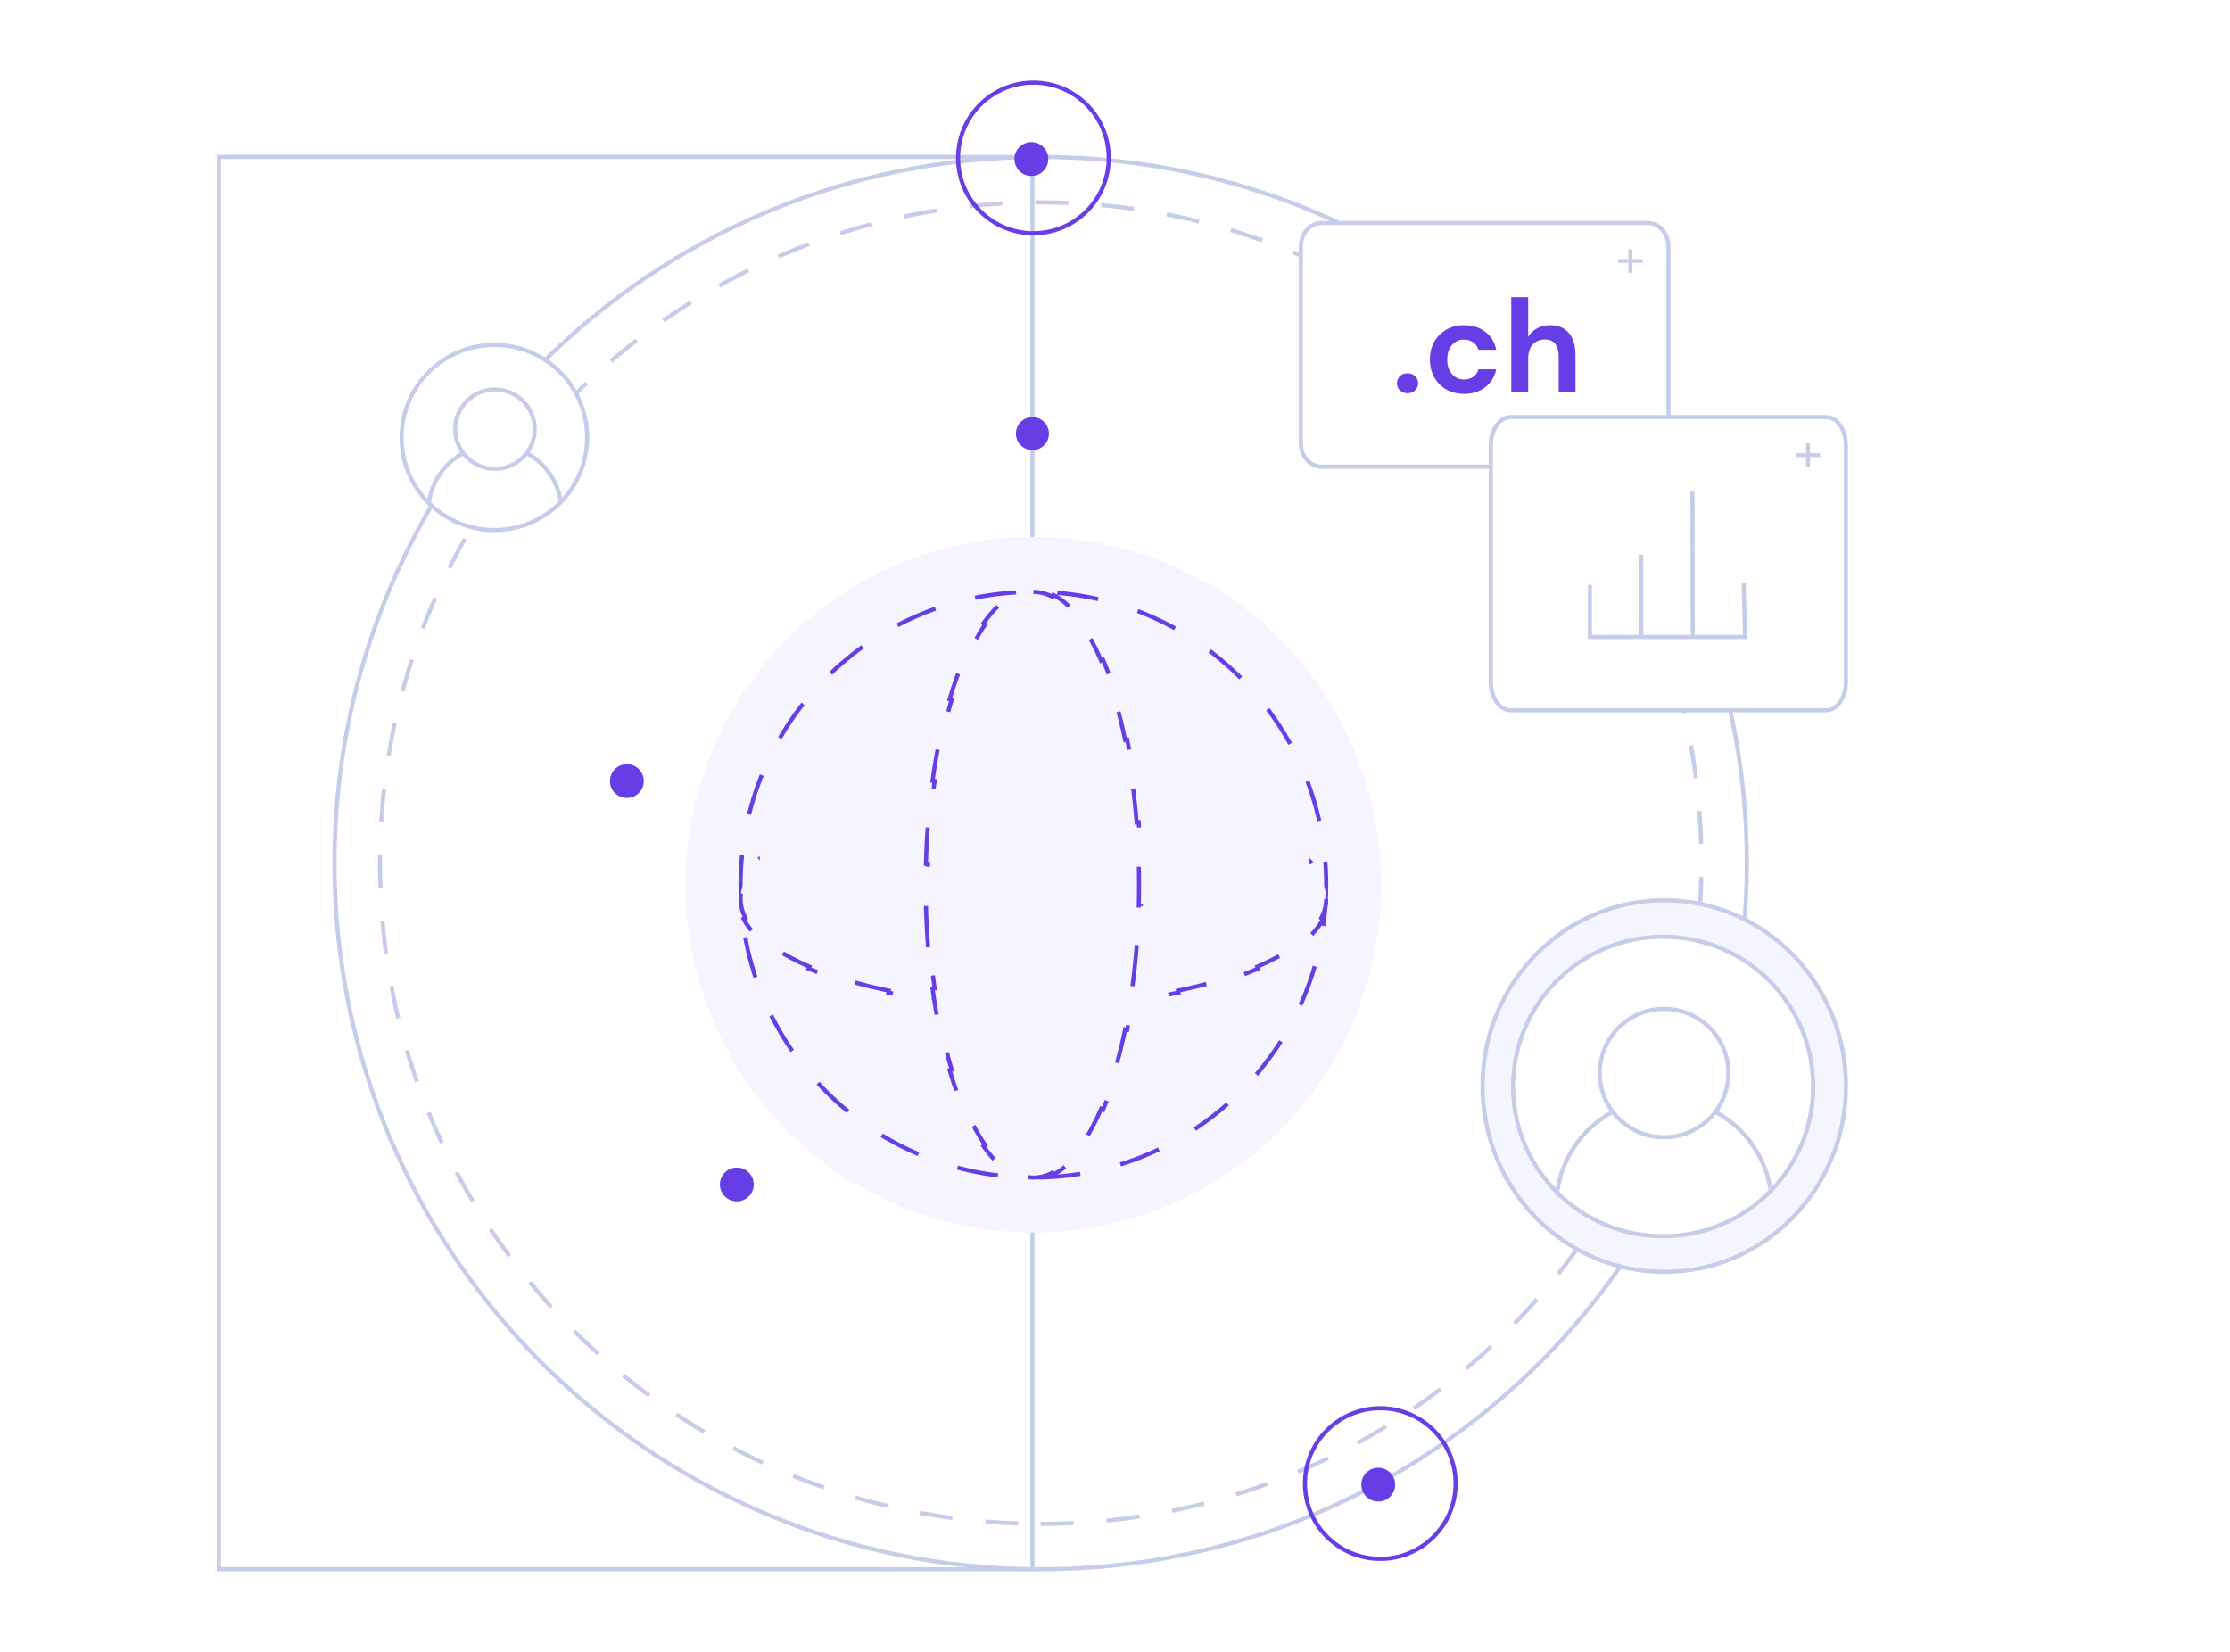 <svg fill="none" height="400" viewBox="0 0 540 400" width="540" xmlns="http://www.w3.org/2000/svg" xmlns:xlink="http://www.w3.org/1999/xlink"><mask id="a" height="47" maskUnits="userSpaceOnUse" width="47" x="96" y="82"><path d="m119.468 127.839c12.408 0 22.467-10.038 22.467-22.42 0-12.382-10.059-22.419-22.467-22.419-12.409 0-22.468 10.037-22.468 22.419 0 12.382 10.059 22.42 22.468 22.42z" fill="#fff" stroke="#c5cde9" stroke-miterlimit="10"/></mask><mask id="b" height="75" maskUnits="userSpaceOnUse" width="75" x="365" y="225"><path d="m402.339 298.521c20.069 0 36.338-16.234 36.338-36.261 0-20.026-16.269-36.26-36.338-36.26-20.07 0-36.339 16.234-36.339 36.26 0 20.027 16.269 36.261 36.339 36.261z" fill="#fff" stroke="#c5cde9" stroke-miterlimit="10"/></mask><path d="m0 0h540v400h-540z" fill="#fff"/><path d="m252 380c94.441 0 171-76.559 171-171s-76.559-171-171-171-171 76.559-171 171 76.559 171 171 171z" stroke="#c5cde9" stroke-miterlimit="10"/><path d="m252 369c88.366 0 160-71.634 160-160s-71.634-160-160-160-160 71.634-160 160 71.634 160 160 160z" stroke="#c5cde9" stroke-dasharray="8 8" stroke-miterlimit="10"/><path d="m403 308c24.301 0 44-20.147 44-45s-19.699-45-44-45-44 20.147-44 45 19.699 45 44 45z" fill="#f4f5ff" stroke="#c5cde9" stroke-miterlimit="10"/><path d="m250 38v342h-.109-196.891v-342h196.891" stroke="#c5cde9" stroke-miterlimit="10"/><path d="m250 109c2.209 0 4-1.791 4-4s-1.791-4-4-4-4 1.791-4 4 1.791 4 4 4z" fill="#673de6"/><path d="m155.756 190.2c.586-2.186-.712-4.433-2.898-5.019-2.186-.585-4.433.712-5.019 2.898-.585 2.186.712 4.433 2.898 5.019 2.186.585 4.433-.712 5.019-2.898z" fill="#673de6"/><path d="m181.319 283.92c-1.601-1.6-4.195-1.6-5.795 0-1.601 1.6-1.601 4.195 0 5.795 1.6 1.6 4.194 1.6 5.795 0 1.6-1.6 1.6-4.195 0-5.795z" fill="#673de6"/><path d="m258.285 221.084c0-12.271-9.948-22.219-22.219-22.219s-22.219 9.948-22.219 22.219c0 12.272 9.948 22.22 22.219 22.22s22.219-9.948 22.219-22.22z" fill="#f4f5ff"/><g stroke="#c5cde9" stroke-miterlimit="10"><path d="m218.898 215.759h6.531l3.751 11.267h15.018l3.765-11.267h-17.839"/><path d="m232 234.542c1.384 0 2.505-1.122 2.505-2.505 0-1.384-1.121-2.506-2.505-2.506s-2.505 1.122-2.505 2.506c0 1.383 1.121 2.505 2.505 2.505z"/><path d="m227.304 221.386h18.769"/><path d="m233.424 215.759v11.267"/><path d="m240.132 215.444v11.267"/><path d="m241.392 234.542c1.383 0 2.505-1.122 2.505-2.505 0-1.384-1.122-2.506-2.505-2.506-1.384 0-2.506 1.122-2.506 2.506 0 1.383 1.122 2.505 2.506 2.505z"/></g><circle cx="250.238" cy="214.238" fill="#f4f5ff" r="84.238"/><circle cx="250.238" cy="214.238" fill="#f4f5ff" r="70.91" stroke="#673de6" stroke-dasharray="10 10"/><path d="m235.104 192.162c3.282-.259 6.648-.435 10.081-.522l.013.499c1.665-.042 3.346-.064 5.04-.064 1.695 0 3.376.022 5.041.064l.013-.499c3.433.087 6.799.263 10.081.522l-.039.499c3.435.27 6.778.632 10.008 1.076l.068-.495c3.454.475 6.78 1.045 9.955 1.702l-.102.489c3.441.712 6.702 1.525 9.752 2.427l.142-.479c3.45 1.021 6.634 2.156 9.508 3.391l-.197.46c3.393 1.457 6.342 3.05 8.777 4.747l.286-.41c3.218 2.243 5.568 4.678 6.889 7.246l-.445.229c.775 1.507 1.174 3.048 1.174 4.615s-.399 3.109-1.174 4.615l.445.229c-1.321 2.568-3.671 5.003-6.889 7.246l-.286-.41c-2.435 1.697-5.384 3.29-8.777 4.748l.197.459c-2.874 1.235-6.058 2.371-9.508 3.392l-.142-.48c-3.05.903-6.311 1.715-9.752 2.427l.102.49c-3.175.656-6.501 1.226-9.955 1.701l-.068-.495c-3.23.445-6.573.806-10.008 1.077l.039.498c-3.282.259-6.648.435-10.081.523l-.013-.5c-1.665.043-3.346.064-5.041.064-1.694 0-3.375-.021-5.04-.064l-.013.5c-3.433-.088-6.799-.264-10.081-.523l.039-.498c-3.435-.271-6.778-.632-10.009-1.077l-.068.495c-3.453-.475-6.779-1.045-9.954-1.701l.101-.49c-3.441-.712-6.701-1.524-9.752-2.427l-.142.48c-3.449-1.021-6.633-2.157-9.507-3.392l.197-.459c-3.394-1.458-6.342-3.051-8.778-4.748l-.285.41c-3.218-2.243-5.569-4.678-6.889-7.246l.445-.228c-.775-1.507-1.174-3.049-1.174-4.616s.399-3.108 1.174-4.615l-.445-.229c1.32-2.568 3.671-5.003 6.889-7.246l.285.41c2.436-1.697 5.384-3.29 8.778-4.747l-.197-.46c2.874-1.235 6.058-2.37 9.507-3.391l.142.479c3.051-.902 6.311-1.715 9.752-2.427l-.101-.489c3.175-.657 6.501-1.227 9.954-1.702l.068.495c3.231-.444 6.574-.806 10.009-1.076z" fill="#f4f5ff" stroke="#673de6" stroke-dasharray="10 10"/><path d="m183.959 217.232v-16.249l17.105-13.684c7.554-2.423 23.775-7.269 28.222-7.269h38.484c1.711 0 33.496 16.534 49.175 24.801v8.552c-5.416-2.566-16.762-7.868-18.815-8.552-2.052-.684-28.507-2.851-41.478-3.848l-51.74 6.841z" fill="#f4f5ff"/><path d="m224.741 229.373c-.258-3.282-.435-6.648-.522-10.081l.499-.013c-.042-1.665-.064-3.346-.064-5.041 0-1.694.022-3.375.064-5.04l-.499-.013c.087-3.433.264-6.799.522-10.081l.499.039c.271-3.435.632-6.778 1.076-10.009l-.495-.068c.475-3.453 1.045-6.779 1.702-9.954l.49.101c.711-3.441 1.524-6.701 2.426-9.752l-.479-.142c1.021-3.449 2.157-6.633 3.391-9.507l.46.197c1.458-3.394 3.05-6.342 4.748-8.778l-.411-.285c2.243-3.218 4.679-5.569 7.246-6.889l.229.445c1.507-.775 3.048-1.174 4.615-1.174 1.568 0 3.109.399 4.616 1.174l.228-.445c2.568 1.32 5.003 3.671 7.246 6.889l-.41.285c1.698 2.436 3.29 5.384 4.748 8.778l.459-.197c1.235 2.874 2.371 6.058 3.392 9.507l-.48.142c.903 3.051 1.716 6.311 2.427 9.752l.49-.101c.656 3.175 1.226 6.501 1.702 9.954l-.496.068c.445 3.231.806 6.574 1.077 10.009l.498-.039c.259 3.282.435 6.648.523 10.081l-.5.013c.043 1.665.064 3.346.064 5.04 0 1.695-.021 3.376-.064 5.041l.5.013c-.088 3.433-.264 6.799-.523 10.081l-.498-.039c-.271 3.435-.632 6.778-1.077 10.008l.496.068c-.476 3.454-1.046 6.78-1.702 9.955l-.49-.102c-.711 3.441-1.524 6.702-2.427 9.752l.48.142c-1.021 3.45-2.157 6.634-3.392 9.508l-.459-.197c-1.458 3.393-3.05 6.342-4.748 8.777l.41.286c-2.243 3.218-4.678 5.568-7.246 6.889l-.228-.445c-1.507.775-3.048 1.174-4.616 1.174-1.567 0-3.108-.399-4.615-1.174l-.229.445c-2.567-1.321-5.003-3.671-7.246-6.889l.411-.286c-1.698-2.435-3.29-5.384-4.748-8.777l-.46.197c-1.234-2.874-2.37-6.058-3.391-9.508l.479-.142c-.902-3.05-1.715-6.311-2.426-9.752l-.49.102c-.656-3.175-1.227-6.501-1.702-9.955l.495-.068c-.444-3.23-.805-6.573-1.076-10.008z" fill="#f4f5ff" stroke="#673de6" stroke-dasharray="10 10"/><path d="m333.75 363.608c2.263 0 4.097-1.835 4.097-4.098s-1.834-4.098-4.097-4.098-4.098 1.835-4.098 4.098 1.835 4.098 4.098 4.098z" fill="#673de6"/><path d="m334.241 377.482c10.074 0 18.241-8.167 18.241-18.241s-8.167-18.241-18.241-18.241-18.241 8.167-18.241 18.241 8.167 18.241 18.241 18.241z" stroke="#673de6" stroke-miterlimit="10"/><path d="m249.75 42.608c2.263 0 4.097-1.835 4.097-4.098 0-2.263-1.834-4.098-4.097-4.098s-4.098 1.835-4.098 4.098c0 2.263 1.835 4.098 4.098 4.098z" fill="#673de6"/><path d="m250.241 56.482c10.074 0 18.241-8.167 18.241-18.241s-8.167-18.241-18.241-18.241-18.241 8.167-18.241 18.241 8.167 18.241 18.241 18.241z" stroke="#673de6" stroke-miterlimit="10"/><path d="m399.066 54h-79.132c-2.725 0-4.934 2.569-4.934 5.738v47.524c0 3.169 2.209 5.738 4.934 5.738h79.132c2.725 0 4.934-2.569 4.934-5.738v-47.524c0-3.169-2.209-5.738-4.934-5.738z" fill="#fff" stroke="#c5cde9" stroke-miterlimit="10"/><path d="m391.822 63.672v-.926h2.493v-2.375h.978v2.375h2.493v.926h-2.493v2.388h-.978v-2.388z" fill="#c5cde9"/><path d="m442.232 101h-76.464c-2.633 0-4.768 3.091-4.768 6.905v57.19c0 3.814 2.135 6.905 4.768 6.905h76.464c2.633 0 4.768-3.091 4.768-6.905v-57.19c0-3.814-2.135-6.905-4.768-6.905z" fill="#fff" stroke="#c5cde9" stroke-miterlimit="10"/><path d="m422.224 141.26.369 12.979h-37.593v-12.609" stroke="#c5cde9" stroke-miterlimit="10"/><path d="m397.417 154.239-.014-19.906" stroke="#c5cde9" stroke-miterlimit="10"/><path d="m409.889 154.047-.068-35.047" stroke="#c5cde9" stroke-miterlimit="10"/><path d="m434.822 110.672v-.926h2.493v-2.375h.978v2.375h2.493v.926h-2.493v2.388h-.978v-2.388z" fill="#c5cde9"/><path d="m119.71 128.353c12.408 0 22.468-10.037 22.468-22.419 0-12.382-10.06-22.419-22.468-22.419-12.409 0-22.468 10.037-22.468 22.419 0 12.382 10.059 22.419 22.468 22.419z" fill="#fff" stroke="#c5cde9" stroke-miterlimit="10"/><g mask="url(#a)" stroke="#c5cde9" stroke-miterlimit="10"><path d="m119.849 140.016c8.918 0 16.147-7.214 16.147-16.113 0-8.898-7.229-16.112-16.147-16.112s-16.147 7.214-16.147 16.112c0 8.899 7.229 16.113 16.147 16.113z"/><path d="m119.849 113.537c5.319 0 9.631-4.302 9.631-9.609 0-5.308-4.312-9.61-9.631-9.61s-9.63 4.303-9.63 9.61c0 5.307 4.311 9.609 9.63 9.609z" fill="#fff"/></g><path d="m402.731 299.353c20.069 0 36.338-16.234 36.338-36.26s-16.269-36.261-36.338-36.261c-20.07 0-36.339 16.235-36.339 36.261s16.269 36.26 36.339 36.26z" fill="#fff" stroke="#c5cde9" stroke-miterlimit="10"/><g mask="url(#b)" stroke="#c5cde9" stroke-miterlimit="10"><path d="m402.956 318.216c14.423 0 26.115-11.668 26.115-26.06s-11.692-26.06-26.115-26.06c-14.424 0-26.116 11.668-26.116 26.06s11.692 26.06 26.116 26.06z"/><path d="m402.956 275.39c8.602 0 15.576-6.958 15.576-15.542s-6.974-15.543-15.576-15.543c-8.603 0-15.576 6.959-15.576 15.543s6.973 15.542 15.576 15.542z" fill="#fff"/></g><path d="m340.84 95.224c-.747 0-1.365-.235-1.856-.704-.469-.469-.704-1.035-.704-1.696 0-.683.235-1.259.704-1.728.491-.469 1.109-.704 1.856-.704s1.355.235 1.824.704c.491.469.736 1.045.736 1.728 0 .661-.245 1.227-.736 1.696-.469.469-1.077.704-1.824.704zm13.704.16c-1.622 0-3.051-.352-4.288-1.056-1.238-.704-2.219-1.685-2.944-2.944-.704-1.259-1.056-2.699-1.056-4.32s.352-3.061 1.056-4.32c.725-1.259 1.706-2.24 2.944-2.944 1.237-.704 2.666-1.056 4.288-1.056 2.026 0 3.733.533 5.12 1.6 1.386 1.045 2.272 2.496 2.655 4.352h-4.319c-.214-.768-.64-1.365-1.28-1.792-.619-.448-1.355-.672-2.208-.672-1.131 0-2.091.427-2.88 1.28-.79.853-1.184 2.037-1.184 3.552s.394 2.699 1.184 3.552c.789.853 1.749 1.28 2.88 1.28.853 0 1.589-.213 2.208-.64.64-.427 1.066-1.035 1.28-1.824h4.319c-.383 1.792-1.269 3.232-2.655 4.32-1.387 1.088-3.094 1.632-5.12 1.632zm11.411-.384v-23.04h4.096v9.6c.533-.875 1.248-1.557 2.144-2.048.917-.512 1.963-.768 3.136-.768 1.963 0 3.477.619 4.544 1.856 1.088 1.237 1.632 3.051 1.632 5.44v8.96h-4.064v-8.576c0-1.365-.277-2.411-.832-3.136-.533-.725-1.387-1.088-2.56-1.088-1.152 0-2.112.405-2.88 1.216-.747.811-1.12 1.941-1.12 3.392v8.192z" fill="#673de6"/></svg>